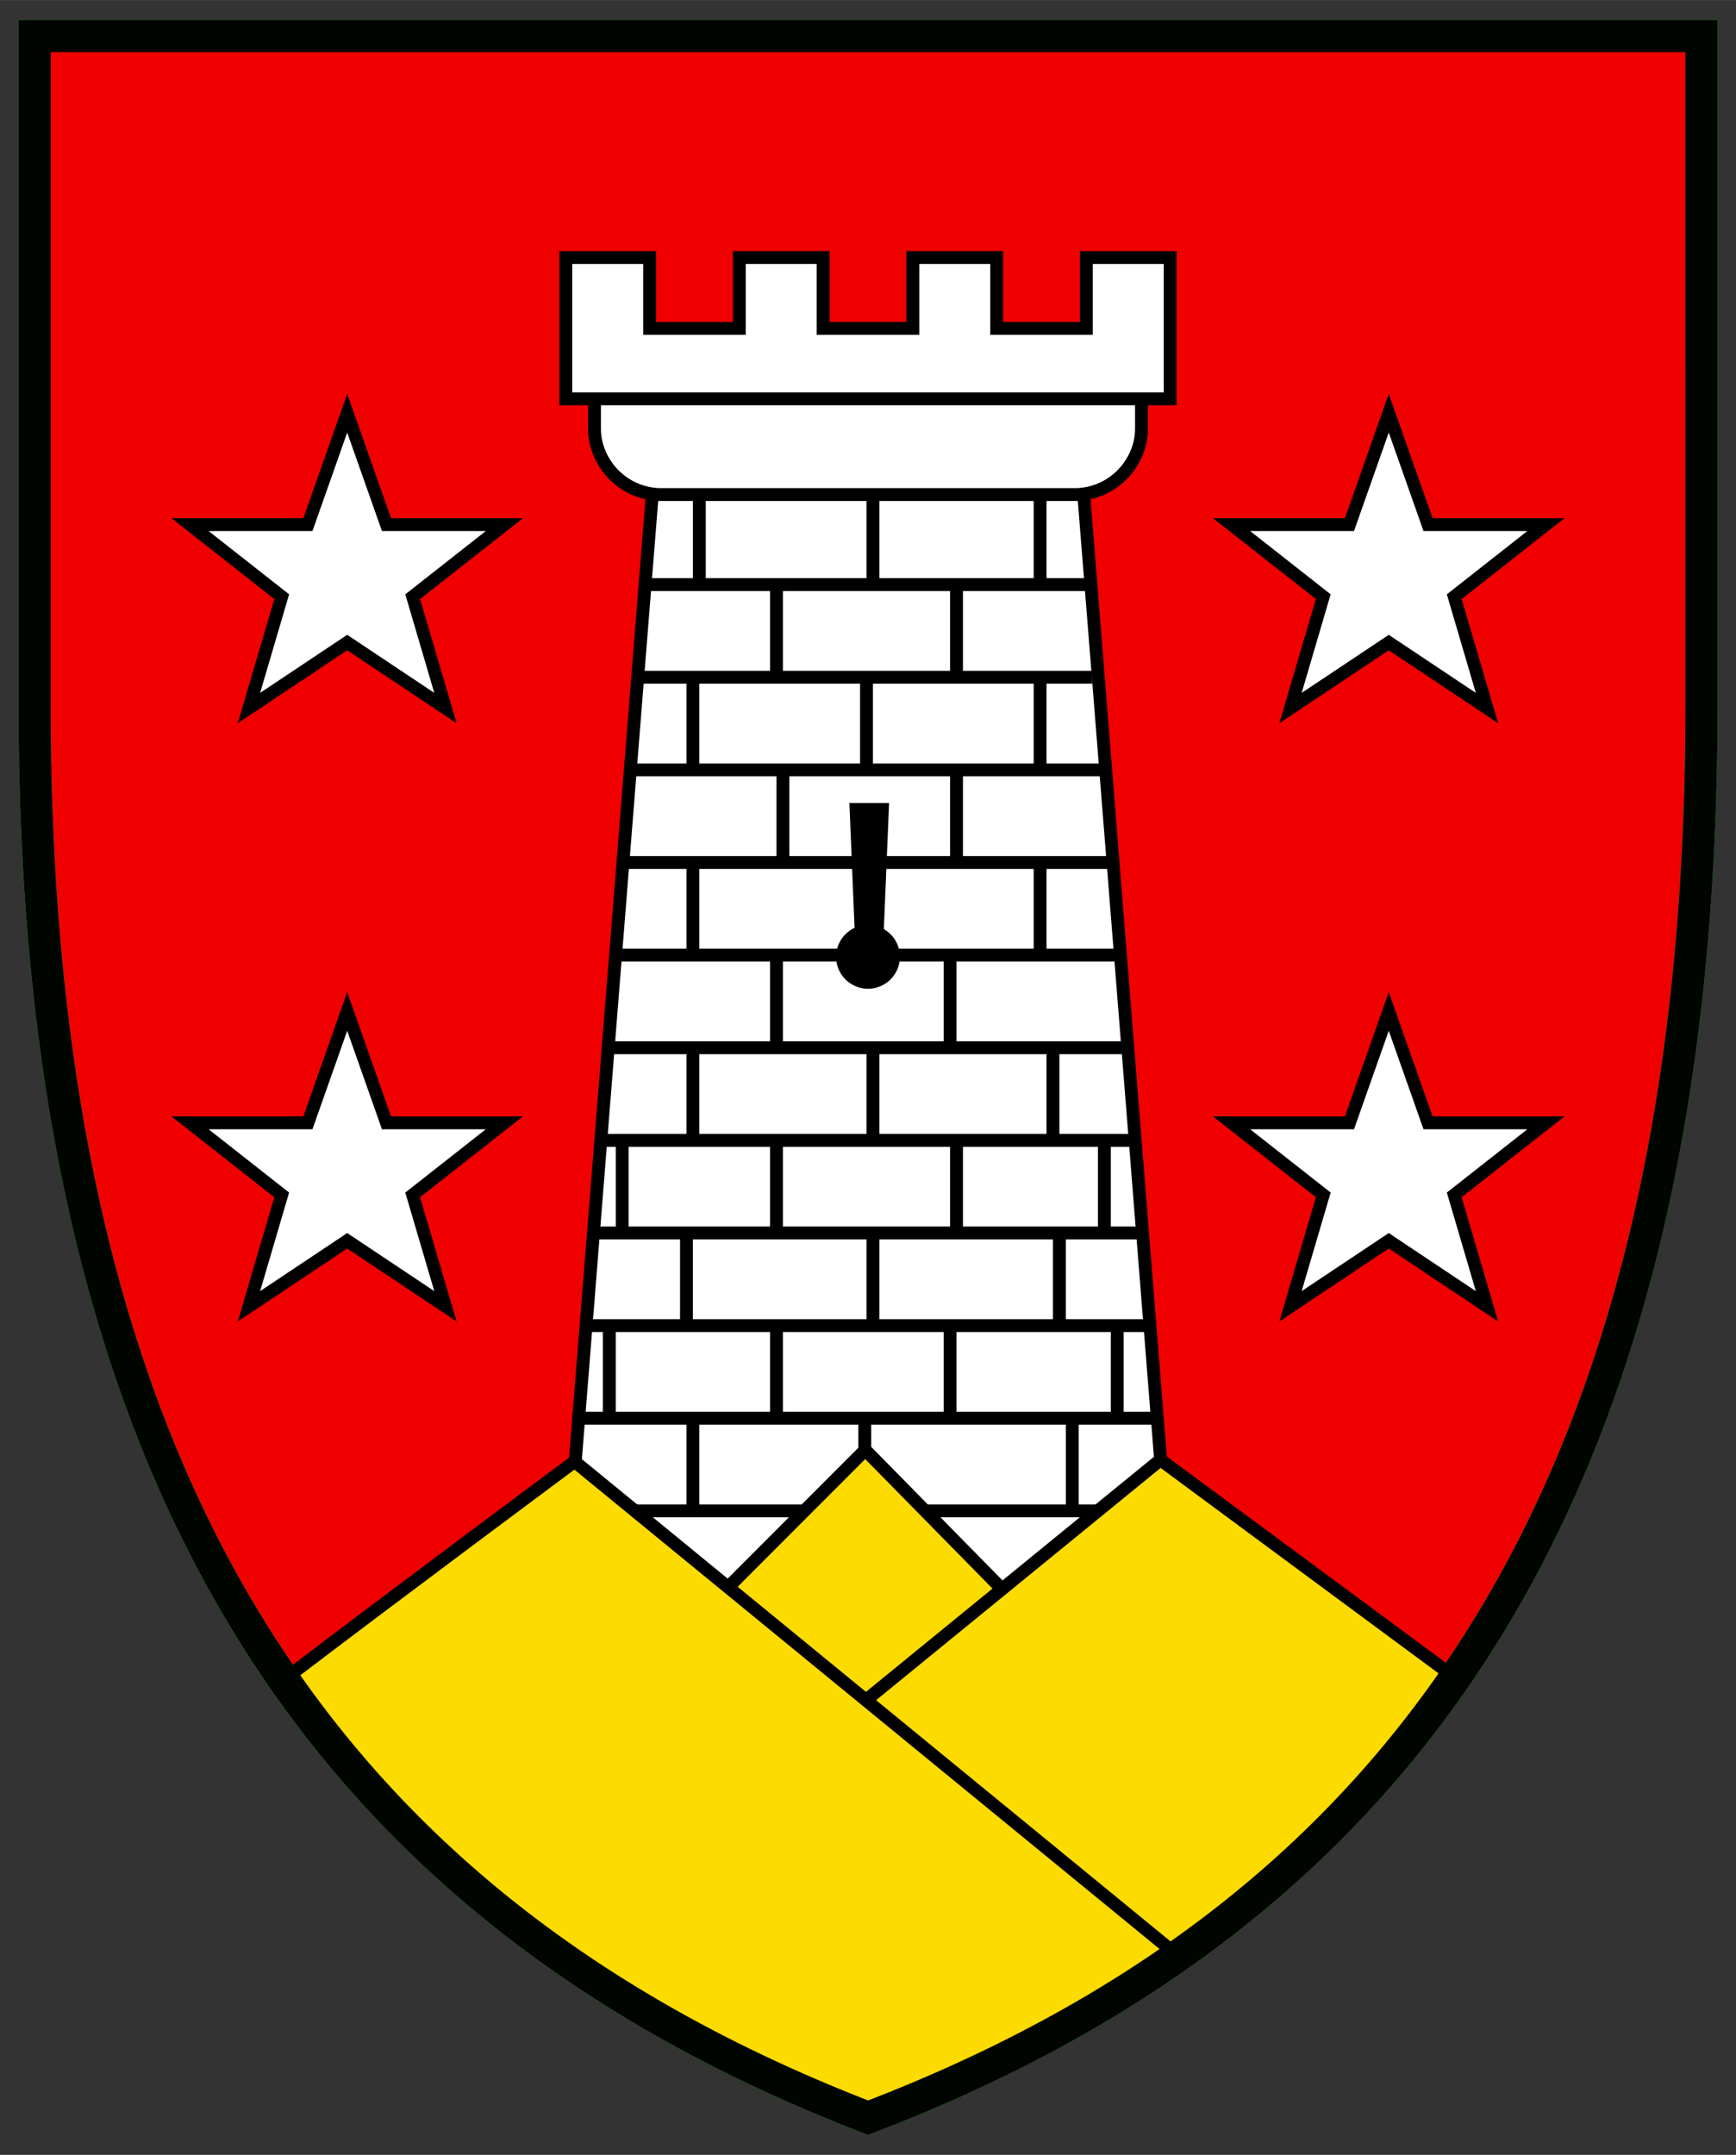 <?xml version="1.0" encoding="UTF-8"?>
<svg width="540" height="670" viewBox="0 0 142.88 177.27" xml:space="preserve" xmlns="http://www.w3.org/2000/svg"><rect x="0" y="0" width="142.88" height="177.27" fill="#333333" stroke="none"/><path d="M140.04 58.11c0 63.566-23.411 98.886-68.595 116.15C26.496 156.93 2.849 121.674 2.849 58.11V3.01h137.19z" fill="#f00000"/><path d="m53.575 36.703-7.924 102.03 51.315-.923L88.77 36.05z" fill="#fff"/><g fill="none"><path d="M140.04 58.063c0 63.566-23.411 98.886-68.595 116.15-44.949-17.33-68.596-52.586-68.596-116.15v-55.1h137.19z" stroke="#00ef00" stroke-width="2.646"/><g stroke="#000" stroke-width="1.058"><path d="M52.414 55.711h37.472M50.297 78.571h41.705M50.826 70.951h40.463M52.943 48.09h36.413M51.885 63.331h38.703M49.768 86.192h42.763M49.239 93.812h43.822M48.71 101.43h44.88M47.753 109.05h46.798M47.122 116.67h48.055"/></g></g><path d="m71.213 119.28-14.54 14.551 14.426 13.759 14.426-13.759zm-20.347 5.01h15.546zm25.021 0h14.527z" fill="#fcdb00" stroke="#000" stroke-width="1.058"/><g fill="none" stroke="#000" stroke-width="1.058"><path d="M85.605 40.844v7.207M85.605 56.191v7.207M85.605 71.008v7.207M86.663 86.354v7.207M87.192 101.7v7.207M88.251 117.05v7.207M71.846 86.354v7.207M57.029 86.354v7.207M57.029 71.008v7.207M71.317 56.191v7.207M57.029 56.191v7.207M64.437 63.599v7.207M78.725 63.599v7.207M78.725 48.253v7.207M63.908 48.253v7.207M71.846 40.844v7.207M57.558 40.844v7.207M90.896 93.763v7.207M78.725 93.763v7.207M63.908 93.763v7.207M51.208 93.763v7.207M71.846 101.7v7.207M56.499 101.7v7.207M50.149 109.11v7.207M63.908 109.11v7.207M78.196 109.11v7.207M91.955 109.11v7.207M57.029 117.05v7.207M63.908 78.946v7.207M78.196 78.946v7.207"/></g><g fill="none" stroke="#000" stroke-width="1.058"><path d="m89.168 40.315 6.35 79.706M53.712 40.315l-6.35 79.706"/></g><path d="m69.909 66.057.424 10.274a2.625 2.625 0 0 0-1.519 2.38 2.625 2.625 0 0 0 2.626 2.625 2.625 2.625 0 0 0 2.625-2.626 2.625 2.625 0 0 0-1.32-2.277l.43-10.375h-3.266z"/><g stroke="#000" stroke-width="1.058"><path d="M71.174 117.05v2.203" fill="none"/><path d="m95.507 120.09-28.325 23.111 5.066 19.737 19.795 1.194c11.16-6.914 20.412-15.537 27.717-26.125z" fill="#fcdb00"/><path d="M47.292 120.23s-14.931 11.087-23.935 17.955c11.422 16.423 27.523 28.105 48.084 36.033 9.466-3.617 17.972-8.03 25.511-13.325z" fill="#fcdb00"/></g><path d="M140.04 58.063c0 63.566-23.411 98.886-68.595 116.15-44.949-17.33-68.596-52.586-68.596-116.15v-55.1h137.19z" fill="none" stroke="#000500" stroke-width="2.646"/><g fill="#fff" stroke="#000" stroke-width="1.058"><path d="m28.576 33.992 3.234 9.163h9.702l-7.546 5.93 2.695 9.162-8.085-5.39-8.085 5.39 2.695-9.163-7.546-5.929h9.702zM114.3 33.992l3.234 9.163h9.702l-7.546 5.93 2.695 9.162-8.085-5.39-8.086 5.39 2.696-9.163-7.547-5.929h9.703z"/></g><g fill="#fff" stroke="#000" stroke-width="1.058"><path d="m28.576 83.206 3.234 9.163h9.702l-7.546 5.93 2.695 9.162-8.085-5.39-8.085 5.39 2.695-9.163-7.546-5.929h9.702zM114.3 83.206l3.234 9.163h9.702l-7.546 5.93 2.695 9.162-8.085-5.39-8.086 5.39 2.696-9.163-7.547-5.929h9.703z"/></g><path d="M48.93 29.984v5.35c.027 2.594 2.147 5.208 5.296 5.348h34.427c3.149-.14 5.269-2.754 5.296-5.349v-5.349z" fill="#fff" stroke="#000" stroke-linecap="square" stroke-miterlimit="10" stroke-width="1.058"/><path d="M46.568 21.182v11.624h49.743V21.182h-6.9v5.83H82.03v-5.83h-6.9v5.83h-7.382v-5.83h-6.9v5.83h-7.38v-5.83z" fill="#fff" stroke="#000" stroke-linecap="square" stroke-miterlimit="10" stroke-width="1.058"/></svg>
